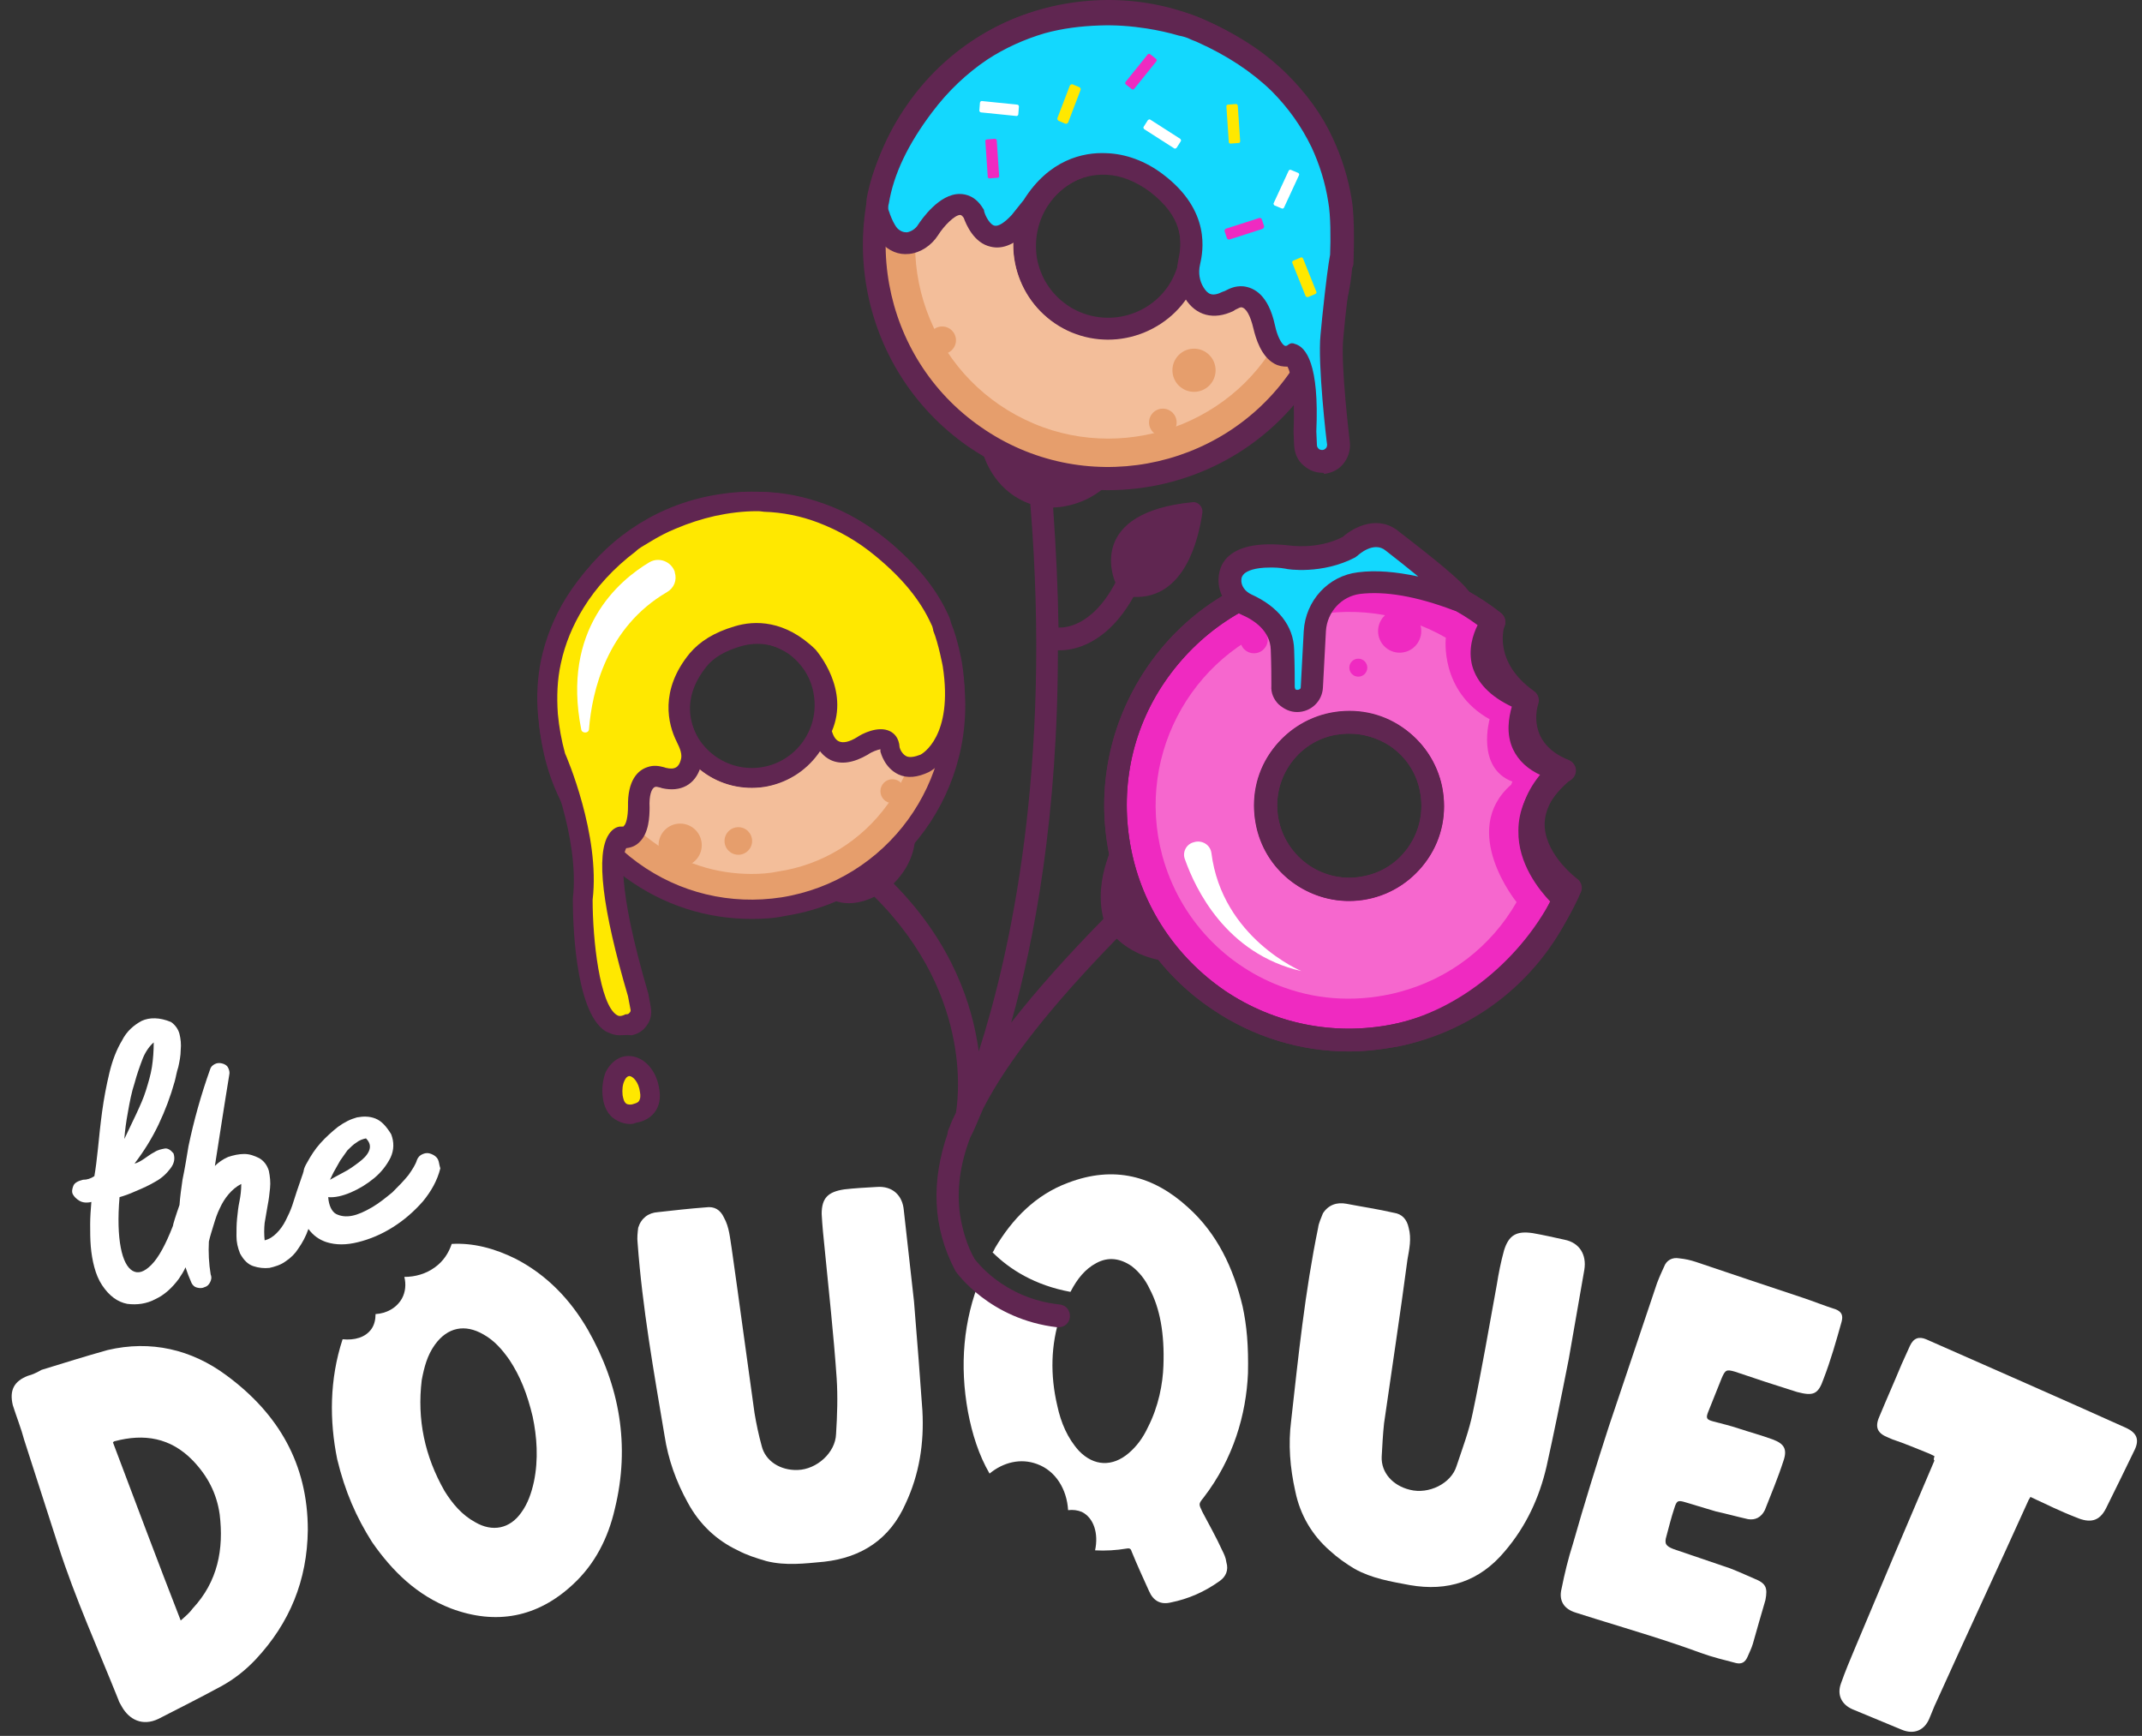 <svg xmlns="http://www.w3.org/2000/svg" fill="none" viewBox="0 0 174 141" height="141" width="174">
<rect x="0" y="0" width="174" height="141" fill="#333333" stroke="none"/>
<g id="Logo">
<path fill="white" d="M74.247 105.715C74.539 109.222 74.734 111.901 74.929 114.58C75.075 117.21 74.685 119.743 73.565 122.129C72.298 125.003 70.009 126.513 66.941 126.854C65.382 127 63.824 127.195 62.265 126.805C61.437 126.562 60.658 126.318 59.927 125.928C58.174 125.1 56.81 123.785 55.884 122.081C54.91 120.327 54.277 118.525 53.985 116.626C53.108 111.414 52.183 106.251 51.793 100.942C51.744 100.553 51.793 100.114 51.842 99.725C52.085 98.945 52.67 98.507 53.449 98.458C54.764 98.312 56.031 98.166 57.346 98.069C58.028 97.971 58.515 98.263 58.807 98.897C59.245 99.676 59.294 100.553 59.44 101.429C60.073 105.862 60.658 110.294 61.291 114.775C61.437 115.651 61.632 116.577 61.875 117.454C62.168 118.671 63.385 119.451 64.798 119.402C66.356 119.353 67.866 117.989 67.915 116.479C68.012 114.97 68.061 113.411 67.964 111.95C67.72 108.394 67.33 104.936 66.99 101.429C66.892 100.504 66.795 99.53 66.746 98.604C66.746 97.289 67.282 96.802 68.597 96.607C69.425 96.51 70.35 96.461 71.227 96.412C72.493 96.315 73.321 97.094 73.419 98.312L74.247 105.715Z" id="Vector"></path>
<path fill="white" d="M101.376 111.56C101.425 109.32 101.279 107.664 100.938 106.105C100.207 103.037 98.892 100.212 96.505 98.069C93.68 95.487 90.466 94.659 86.764 96.072C84.134 97.046 82.234 98.994 80.822 101.381C80.773 101.478 80.725 101.624 80.627 101.722C81.991 103.085 84.037 104.4 86.959 104.936C86.959 104.887 87.008 104.887 87.008 104.839C87.495 103.913 88.128 103.085 89.053 102.598C90.028 102.063 91.002 102.209 91.927 102.842C92.56 103.329 93.047 103.962 93.388 104.693C94.216 106.251 94.606 108.297 94.508 110.927C94.46 112.388 94.119 114.239 93.242 115.944C92.853 116.772 92.365 117.454 91.683 118.038C90.368 119.158 88.859 119.11 87.641 117.843C86.716 116.82 86.18 115.554 85.888 114.19C85.303 111.706 85.352 109.222 86.131 106.884L84.865 107.371L79.653 103.816C78.241 107.274 77.948 110.927 78.63 114.677C78.971 116.48 79.507 118.184 80.384 119.694C81.504 118.769 82.916 118.428 84.231 118.915C85.741 119.451 86.667 120.961 86.764 122.665C87.154 122.617 87.543 122.665 87.885 122.811C88.859 123.298 89.248 124.565 88.956 125.929C89.784 125.977 90.661 125.929 91.537 125.782C91.781 125.734 91.878 125.831 91.927 126.026C92.365 127.098 92.853 128.169 93.34 129.241C93.68 130.02 94.265 130.361 95.093 130.166C96.554 129.874 97.869 129.289 99.087 128.413C99.574 128.072 99.817 127.536 99.623 126.903C99.574 126.513 99.428 126.221 99.282 125.929C98.795 124.857 98.21 123.834 97.674 122.811C97.382 122.178 97.334 122.178 97.772 121.642C100.207 118.477 101.23 114.872 101.376 111.56Z" id="Vector_2"></path>
<path fill="white" d="M127.434 110.391C126.752 113.849 126.216 116.479 125.632 119.109C125.047 121.642 123.976 123.98 122.222 126.026C120.177 128.461 117.595 129.289 114.527 128.753C112.968 128.461 111.458 128.218 110.046 127.438C109.315 127 108.633 126.513 108.049 125.977C106.588 124.711 105.614 123.055 105.224 121.155C104.786 119.207 104.639 117.307 104.883 115.408C105.467 110.196 106.003 104.936 107.075 99.724C107.123 99.335 107.318 98.945 107.464 98.555C107.903 97.874 108.585 97.63 109.364 97.776C110.63 98.02 111.945 98.215 113.212 98.507C113.894 98.604 114.283 99.043 114.429 99.724C114.673 100.601 114.478 101.478 114.332 102.306C113.747 106.738 113.066 111.17 112.432 115.603C112.335 116.479 112.286 117.453 112.238 118.33C112.189 119.597 113.114 120.668 114.527 121.009C116.037 121.399 117.888 120.522 118.326 119.061C118.813 117.6 119.349 116.187 119.641 114.726C120.372 111.268 120.956 107.81 121.589 104.351C121.735 103.426 121.93 102.452 122.174 101.575C122.563 100.309 123.196 99.968 124.512 100.163C125.34 100.309 126.216 100.504 127.093 100.699C128.311 100.942 128.895 101.916 128.7 103.134L127.434 110.391Z" id="Vector_3"></path>
<path fill="white" d="M130.697 115.846L134.447 104.693C134.642 104.059 134.886 103.524 135.178 102.89C135.373 102.355 135.86 102.111 136.396 102.209C136.883 102.257 137.321 102.355 137.759 102.501C140.633 103.475 143.556 104.449 146.478 105.423C147.355 105.715 148.183 106.056 149.108 106.349C149.595 106.543 149.741 106.836 149.595 107.371C149.157 108.93 148.718 110.489 148.134 111.998C147.696 113.265 147.306 113.411 145.991 113.07C144.286 112.534 142.63 111.998 140.925 111.414C140.244 111.219 140.146 111.268 139.854 111.95L138.782 114.629C138.539 115.213 138.636 115.31 139.172 115.457C139.903 115.651 140.536 115.798 141.266 116.041C142.143 116.333 143.068 116.577 143.994 116.918C144.919 117.259 145.212 117.697 144.871 118.671C144.432 120.035 143.896 121.301 143.361 122.665C143.068 123.25 142.581 123.493 141.997 123.396C141.12 123.201 140.244 122.957 139.367 122.763L136.931 122.032C136.298 121.837 136.201 121.886 136.006 122.519C135.763 123.25 135.568 124.029 135.373 124.76C135.178 125.393 135.324 125.588 135.957 125.831L140.536 127.39C141.169 127.633 141.802 127.925 142.484 128.218C143.458 128.607 143.604 128.948 143.409 129.971C143.068 131.14 142.728 132.309 142.387 133.527C142.289 133.868 142.094 134.257 141.948 134.598C141.753 135.037 141.461 135.183 141.023 135.085C140.097 134.842 139.075 134.598 138.149 134.257C135.373 133.234 132.548 132.406 129.723 131.53L128.018 130.994C127.044 130.702 126.606 130.02 126.849 129.046C127.093 127.828 127.385 126.61 127.775 125.393C128.7 122.129 129.674 119.012 130.697 115.846Z" id="Vector_4"></path>
<path fill="white" d="M157.145 118.281L156.755 118.087C155.781 117.697 154.758 117.259 153.735 116.918L153.394 116.772C152.518 116.431 152.274 115.944 152.664 115.067C153.248 113.654 153.881 112.242 154.466 110.829L155.148 109.319C155.44 108.686 155.878 108.54 156.463 108.784C161.869 111.17 167.324 113.557 172.731 115.992C173.559 116.382 173.802 116.918 173.413 117.746C172.633 119.353 171.854 120.96 171.075 122.519C170.539 123.59 169.76 123.737 168.639 123.249C167.373 122.762 166.204 122.178 164.938 121.593L164.791 121.837C162.307 127.341 159.775 132.747 157.291 138.251C157.096 138.641 156.95 139.079 156.755 139.517C156.365 140.54 155.489 140.93 154.466 140.491L150.472 138.835C149.595 138.446 149.206 137.667 149.546 136.741C149.887 135.767 150.277 134.842 150.667 133.916C152.81 128.802 154.953 123.737 157.145 118.622C157.047 118.622 157.096 118.428 157.145 118.281Z" id="Vector_5"></path>
<path fill="white" d="M3.379 111.268C5.133 110.732 6.983 110.148 8.737 109.661C12.244 108.833 15.556 109.612 18.381 111.706C22.618 114.823 25.005 118.915 25.005 124.272C24.956 128.364 23.544 131.822 20.767 134.793C19.939 135.67 19.014 136.4 17.942 136.985C16.238 137.91 14.582 138.738 12.877 139.615C11.562 140.248 10.49 139.664 9.906 138.641C9.808 138.446 9.662 138.251 9.614 138.056C7.957 133.916 6.107 129.825 4.743 125.587C3.817 122.714 2.892 119.84 1.967 116.966C1.723 116.041 1.333 115.067 1.041 114.142C0.749 112.924 1.139 112.193 2.259 111.755C2.649 111.657 3.038 111.463 3.379 111.268ZM14.679 131.627C15.069 131.286 15.41 130.994 15.653 130.653C17.699 128.461 18.186 125.831 17.845 123.006C17.601 121.301 16.871 119.889 15.653 118.622C13.851 116.772 11.708 116.431 9.321 117.064C9.273 117.064 9.224 117.113 9.175 117.161C10.977 121.935 12.779 126.756 14.679 131.627Z" id="Vector_6"></path>
<path fill="white" d="M47.75 108.005C46.338 105.569 44.438 103.572 41.906 102.257C40.152 101.381 38.399 100.942 36.694 101.04C36.451 101.77 36.012 102.452 35.33 102.939C34.6 103.475 33.723 103.719 32.846 103.719C32.992 104.303 32.944 104.936 32.651 105.472C32.213 106.251 31.385 106.69 30.508 106.738C30.508 107.177 30.411 107.615 30.168 107.956C29.68 108.638 28.804 108.881 27.83 108.784C26.758 112.047 26.758 115.408 27.391 118.525C28.024 121.155 28.95 123.25 30.216 125.247C31.872 127.633 33.869 129.582 36.645 130.653C40.298 132.017 43.659 131.384 46.533 128.705C48.335 127.049 49.407 124.906 49.942 122.568C51.209 117.405 50.332 112.534 47.75 108.005ZM43.367 120.376C43.172 121.253 42.88 122.13 42.344 122.86C41.419 124.175 40.006 124.467 38.594 123.639C37.522 123.055 36.743 122.13 36.11 121.107C34.502 118.282 33.869 115.311 34.259 112.096C34.454 111.073 34.697 110.099 35.33 109.222C36.353 107.81 37.766 107.518 39.276 108.394C40.152 108.881 40.785 109.612 41.37 110.44C42.247 111.755 42.831 113.216 43.27 115.067C43.61 116.674 43.757 118.525 43.367 120.376Z" id="Vector_7"></path>
<g id="Group">
<path fill="white" d="M35.574 94.172C35.476 93.977 35.282 93.831 35.038 93.734C34.794 93.636 34.6 93.636 34.356 93.734C34.113 93.831 33.967 93.977 33.869 94.221C33.772 94.561 33.528 94.951 33.187 95.438C32.798 95.925 32.359 96.364 31.872 96.851C31.336 97.289 30.801 97.727 30.216 98.068C29.632 98.409 29.096 98.653 28.609 98.75C28.122 98.848 27.683 98.799 27.294 98.604C26.953 98.409 26.709 97.922 26.661 97.24C27.196 97.289 27.83 97.143 28.511 96.851C29.193 96.558 29.826 96.169 30.411 95.682C30.995 95.195 31.434 94.61 31.726 94.026C32.018 93.392 32.018 92.759 31.775 92.126C31.385 91.493 30.995 91.055 30.508 90.86C30.021 90.665 29.534 90.665 28.998 90.762C28.463 90.909 27.976 91.152 27.44 91.542C26.953 91.931 26.466 92.37 26.027 92.857C25.589 93.344 25.248 93.88 24.956 94.415C24.81 94.659 24.712 94.854 24.664 95.097V95.146C24.615 95.243 24.615 95.341 24.566 95.438C24.323 96.12 23.836 97.581 23.738 97.922C23.592 98.361 23.397 98.75 23.203 99.14C23.008 99.529 22.764 99.871 22.472 100.163C22.18 100.455 21.887 100.65 21.498 100.747C21.449 100.26 21.449 99.822 21.498 99.335C21.595 98.848 21.644 98.409 21.741 97.922C21.839 97.435 21.887 96.997 21.936 96.51C21.985 96.023 21.936 95.584 21.839 95.097C21.693 94.61 21.4 94.269 21.059 94.074C20.67 93.88 20.28 93.734 19.842 93.734C19.403 93.734 18.965 93.831 18.527 93.977C18.088 94.172 17.747 94.415 17.455 94.708C17.65 93.441 17.845 92.175 18.04 90.957C18.234 89.691 18.429 88.522 18.624 87.304C18.673 87.109 18.624 86.915 18.527 86.72C18.429 86.525 18.234 86.428 18.04 86.379C17.845 86.33 17.65 86.33 17.455 86.428C17.26 86.525 17.114 86.671 17.066 86.866C16.335 88.912 15.75 91.006 15.312 93.1C15.166 93.977 15.02 94.902 14.825 95.828C14.728 96.51 14.63 97.192 14.582 97.874C14.289 98.701 14.046 99.481 14.046 99.578C13.461 101.088 12.877 102.16 12.292 102.744C11.708 103.329 11.221 103.475 10.782 103.231C10.344 102.988 10.003 102.354 9.808 101.332C9.613 100.309 9.565 98.945 9.711 97.24C10.052 97.143 10.49 96.997 11.026 96.753C11.61 96.51 12.146 96.266 12.633 95.974C13.169 95.682 13.559 95.292 13.851 94.902C14.143 94.513 14.241 94.123 14.094 93.685C13.851 93.392 13.607 93.246 13.364 93.295C13.12 93.344 12.828 93.393 12.536 93.587C12.244 93.734 12 93.928 11.708 94.123C11.416 94.318 11.172 94.464 10.928 94.513C11.708 93.49 12.341 92.467 12.877 91.347C13.412 90.227 13.851 89.058 14.192 87.84C14.289 87.499 14.338 87.109 14.484 86.671C14.582 86.233 14.679 85.746 14.679 85.307C14.728 84.82 14.679 84.382 14.582 83.992C14.484 83.603 14.241 83.262 13.9 83.018C12.974 82.629 12.146 82.629 11.513 82.921C10.88 83.262 10.295 83.749 9.906 84.528C9.467 85.259 9.126 86.135 8.883 87.158C8.639 88.181 8.444 89.204 8.298 90.275C8.152 91.347 8.055 92.321 7.957 93.295C7.86 94.221 7.763 95 7.665 95.536C7.373 95.731 7.081 95.828 6.74 95.828C6.35 95.925 6.058 96.071 5.96 96.315C5.863 96.558 5.814 96.802 5.912 96.997C6.009 97.192 6.204 97.386 6.448 97.533C6.691 97.679 7.032 97.727 7.422 97.63C7.373 98.215 7.324 98.848 7.324 99.432C7.324 100.017 7.324 100.65 7.373 101.234C7.422 101.819 7.519 102.403 7.665 102.939C7.811 103.475 8.006 103.962 8.298 104.4C8.883 105.277 9.565 105.764 10.344 105.91C11.123 106.007 11.903 105.91 12.633 105.52C13.364 105.179 13.997 104.595 14.533 103.864C14.728 103.572 14.922 103.28 15.069 102.939C15.215 103.377 15.361 103.767 15.556 104.205C15.653 104.4 15.799 104.546 16.043 104.595C16.238 104.644 16.432 104.644 16.627 104.546C16.822 104.498 16.968 104.351 17.066 104.157C17.163 103.962 17.212 103.767 17.114 103.523C16.968 102.647 16.919 101.721 16.968 100.845C17.066 100.406 17.212 99.968 17.358 99.481C17.504 98.994 17.65 98.555 17.845 98.166C18.04 97.727 18.283 97.338 18.575 96.997C18.868 96.656 19.209 96.364 19.598 96.169C19.598 96.656 19.549 97.094 19.452 97.581C19.355 98.02 19.306 98.507 19.257 98.994C19.209 99.481 19.209 99.919 19.209 100.406C19.209 100.893 19.306 101.332 19.501 101.819C19.793 102.354 20.134 102.695 20.572 102.842C21.011 102.988 21.449 103.036 21.887 102.988C22.326 102.89 22.813 102.744 23.203 102.452C23.641 102.16 23.982 101.819 24.225 101.429C24.566 100.942 24.858 100.406 25.053 99.822C25.443 100.358 25.93 100.698 26.515 100.893C27.294 101.137 28.122 101.137 29.096 100.893C30.07 100.65 30.995 100.26 31.921 99.676C32.846 99.091 33.626 98.409 34.356 97.581C35.038 96.753 35.525 95.877 35.769 94.902C35.671 94.61 35.671 94.367 35.574 94.172ZM27.196 95.049C27.343 94.805 27.489 94.513 27.635 94.269C27.829 93.977 28.024 93.734 28.219 93.441C28.463 93.198 28.706 92.954 28.95 92.808C29.193 92.613 29.486 92.516 29.729 92.467C30.07 92.808 30.119 93.149 29.973 93.49C29.826 93.831 29.534 94.123 29.145 94.415C28.755 94.708 28.365 95 27.878 95.243C27.44 95.487 27.05 95.682 26.807 95.828C26.953 95.536 27.05 95.292 27.196 95.049ZM10.393 90.324C10.539 89.496 10.685 88.717 10.928 87.986C11.123 87.256 11.367 86.574 11.61 85.941C11.854 85.356 12.195 84.918 12.487 84.674C12.487 85.356 12.438 86.038 12.341 86.671C12.244 87.304 12.049 87.937 11.854 88.571C11.659 89.204 11.367 89.837 11.075 90.47C10.782 91.103 10.441 91.785 10.101 92.516C10.149 91.834 10.247 91.103 10.393 90.324Z" id="Vector_8"></path>
</g>
<path fill="#FFE800" d="M52.475 88.668C52.621 89.594 52.134 90.032 51.501 90.129C50.868 90.227 50.283 89.983 50.137 89.058C49.991 88.133 50.381 87.305 51.014 87.207C51.647 87.11 52.329 87.743 52.475 88.668Z" id="Vector_9"></path>
<g id="Group_2">
<g id="Group_3">
<path fill="#E69E6C" d="M93.875 14.343C96.944 16.486 97.723 20.723 95.58 23.792C93.437 26.86 89.199 27.64 86.131 25.496C83.062 23.353 82.283 19.116 84.426 16.047C86.569 12.93 90.806 12.2 93.875 14.343ZM74.441 9.082C68.45 17.703 70.594 29.539 79.215 35.53C87.835 41.521 99.671 39.378 105.662 30.757C111.653 22.136 109.51 10.3 100.889 4.309C92.268 -1.682 80.383 0.461 74.441 9.082Z" id="Vector_10"></path>
<path fill="#602651" d="M89.979 39.816C86.082 39.816 82.088 38.647 78.63 36.26C69.62 29.977 67.379 17.557 73.662 8.546C76.682 4.163 81.26 1.241 86.472 0.315C91.732 -0.61 96.992 0.51 101.376 3.578C105.759 6.598 108.682 11.177 109.607 16.388C110.533 21.648 109.412 26.909 106.344 31.292C102.496 36.845 96.311 39.816 89.979 39.816ZM75.172 9.569C69.473 17.752 71.519 29.052 79.702 34.702C87.884 40.4 99.184 38.355 104.834 30.172C110.533 21.989 108.487 10.69 100.304 5.04C92.122 -0.61 80.871 1.387 75.172 9.569ZM90.027 27.639C88.517 27.639 86.959 27.201 85.644 26.276C83.939 25.107 82.819 23.353 82.429 21.308C82.04 19.262 82.527 17.216 83.696 15.511C86.131 12.005 90.953 11.128 94.46 13.563C96.164 14.732 97.285 16.486 97.674 18.531C98.064 20.577 97.577 22.623 96.408 24.327C94.849 26.47 92.463 27.639 90.027 27.639ZM90.027 14.05C88.177 14.05 86.326 14.927 85.206 16.583C84.329 17.849 83.988 19.408 84.231 20.967C84.524 22.525 85.352 23.84 86.667 24.766C89.346 26.616 92.998 25.935 94.849 23.305C95.726 22.038 96.067 20.48 95.823 18.921C95.531 17.362 94.703 16.047 93.388 15.122C92.365 14.391 91.196 14.05 90.027 14.05Z" id="Vector_11"></path>
</g>
<path fill="#F3BE9A" d="M90.027 35.627C87.982 35.627 85.936 35.237 83.988 34.41C76 31.049 72.201 21.843 75.561 13.855C77.169 9.959 80.189 6.988 84.085 5.381C87.982 3.773 92.219 3.822 96.116 5.429C100.012 7.037 102.983 10.056 104.59 13.953C106.198 17.849 106.149 22.087 104.542 25.983C102.934 29.88 99.915 32.851 96.018 34.458C94.07 35.237 92.024 35.627 90.027 35.627ZM90.027 12.2C89.053 12.2 88.03 12.394 87.105 12.784C85.205 13.563 83.695 15.024 82.916 16.924C81.26 20.82 83.111 25.35 87.056 27.006C88.956 27.785 91.05 27.785 92.95 27.006C94.849 26.227 96.359 24.766 97.138 22.866C98.794 18.97 96.944 14.44 92.998 12.784C92.024 12.394 91.05 12.2 90.027 12.2Z" id="Vector_12"></path>
<path fill="#E69E6C" d="M96.992 31.828C97.961 31.828 98.746 31.043 98.746 30.075C98.746 29.106 97.961 28.321 96.992 28.321C96.024 28.321 95.239 29.106 95.239 30.075C95.239 31.043 96.024 31.828 96.992 31.828Z" id="Vector_13"></path>
<path fill="#E69E6C" d="M94.46 35.432C95.078 35.432 95.58 34.931 95.58 34.312C95.58 33.693 95.078 33.192 94.46 33.192C93.841 33.192 93.339 33.693 93.339 34.312C93.339 34.931 93.841 35.432 94.46 35.432Z" id="Vector_14"></path>
<path fill="#E69E6C" d="M76.536 28.759C77.154 28.759 77.656 28.258 77.656 27.639C77.656 27.021 77.154 26.519 76.536 26.519C75.917 26.519 75.415 27.021 75.415 27.639C75.415 28.258 75.917 28.759 76.536 28.759Z" id="Vector_15"></path>
<g id="Group_4">
<path fill="#13D8FE" d="M109.023 21.21C109.072 19.895 109.12 17.508 108.877 16.242C108.633 14.586 108.146 12.978 107.416 11.468C106.539 9.666 105.37 8.01 103.957 6.647C102.155 4.893 100.012 3.529 97.723 2.506C97.528 2.409 97.333 2.312 97.138 2.263C96.798 2.117 96.457 2.019 96.116 1.922C95.239 1.63 94.314 1.435 93.388 1.289C92.073 1.094 90.758 0.997 89.394 0.997C87.787 1.045 86.228 1.24 84.67 1.678C82.916 2.166 81.26 2.945 79.75 3.968C77.948 5.185 76.39 6.744 75.075 8.449C73.321 10.738 71.909 13.368 71.373 16.242C71.324 16.436 71.324 16.631 71.324 16.826C71.324 17.07 71.422 17.362 71.519 17.605C71.714 18.093 71.909 18.628 72.298 19.018C73.321 20.089 74.782 19.651 75.464 18.579C75.464 18.579 77.753 15.024 79.215 17.265C79.215 17.265 80.335 20.966 83.014 17.946L84.037 16.68C85.887 13.758 88.225 13.124 90.027 13.222C91.489 13.271 92.901 13.855 94.07 14.78C97.285 17.167 97.09 19.7 96.749 21.21C96.554 22.086 96.7 22.963 97.138 23.694C97.626 24.473 98.454 25.106 99.866 24.376C100.256 24.181 100.548 23.986 100.986 24.035C102.107 24.132 102.545 25.544 102.74 26.47C102.935 27.395 103.568 29.295 104.932 28.808C104.932 28.808 106.247 29.149 106.003 34.993L106.052 36.163C106.1 36.942 106.734 37.526 107.513 37.429C108.244 37.38 108.828 36.698 108.731 35.968C108.731 35.968 107.951 29.538 108.195 27.201C108.536 24.473 109.072 19.164 109.023 21.21Z" id="Vector_16"></path>
<path fill="#602651" d="M107.416 38.403C106.88 38.403 106.344 38.208 105.906 37.819C105.419 37.429 105.175 36.845 105.126 36.211L105.078 35.042C105.224 31.584 104.834 30.269 104.591 29.782C104.201 29.782 103.86 29.733 103.519 29.539C102.448 28.954 102.009 27.493 101.814 26.665C101.571 25.642 101.23 25.009 100.84 24.96C100.743 24.96 100.645 25.009 100.353 25.155L100.207 25.253C98.6 26.032 97.138 25.642 96.262 24.23C95.677 23.304 95.483 22.184 95.726 21.064C96.067 19.554 96.067 17.606 93.388 15.56C92.268 14.732 91.05 14.245 89.881 14.196C87.787 14.099 86.034 15.122 84.718 17.216L83.647 18.58C82.575 19.797 81.504 20.285 80.481 20.041C79.117 19.749 78.484 18.239 78.289 17.703C78.192 17.557 78.094 17.459 77.997 17.459C77.559 17.459 76.682 18.336 76.195 19.116C75.659 19.944 74.782 20.528 73.857 20.625C72.98 20.723 72.201 20.382 71.568 19.7C71.081 19.164 70.837 18.531 70.594 17.995C70.496 17.703 70.35 17.362 70.35 16.972C70.35 16.631 70.399 16.388 70.399 16.144C70.886 13.466 72.152 10.787 74.247 7.962C75.659 6.062 77.315 4.455 79.166 3.237C80.773 2.166 82.527 1.338 84.377 0.851C85.936 0.412 87.592 0.169 89.297 0.12C90.661 0.071 92.073 0.169 93.437 0.412C94.411 0.558 95.385 0.802 96.311 1.046C96.7 1.143 97.041 1.289 97.431 1.435C97.626 1.533 97.869 1.63 98.064 1.727C100.645 2.848 102.837 4.309 104.591 6.062C106.1 7.572 107.367 9.277 108.244 11.176C108.974 12.735 109.51 14.391 109.802 16.193C110.094 17.898 109.948 21.015 109.948 21.356C109.948 21.551 109.9 21.697 109.753 21.843C109.607 22.866 109.412 24.619 109.266 25.934L109.12 27.444C108.877 29.587 109.656 35.919 109.656 35.968C109.705 36.601 109.51 37.185 109.12 37.673C108.731 38.16 108.195 38.403 107.562 38.501C107.562 38.403 107.464 38.403 107.416 38.403ZM104.932 27.883C105.029 27.883 105.078 27.883 105.175 27.931C106.1 28.175 107.172 29.587 106.928 35.042L106.977 36.163C106.977 36.309 107.075 36.406 107.123 36.455C107.172 36.504 107.269 36.552 107.416 36.552C107.562 36.552 107.659 36.455 107.708 36.406C107.756 36.358 107.805 36.26 107.805 36.114C107.756 35.87 107.026 29.539 107.269 27.201L107.416 25.691C107.708 22.915 107.903 21.453 108.049 20.674C108.097 19.408 108.097 17.508 107.903 16.437C107.659 14.829 107.172 13.319 106.539 11.956C105.711 10.251 104.639 8.741 103.276 7.377C101.668 5.819 99.671 4.504 97.285 3.432C97.09 3.335 96.895 3.286 96.7 3.189C96.408 3.042 96.067 2.945 95.775 2.896C94.947 2.653 94.07 2.458 93.145 2.312C91.878 2.117 90.612 2.02 89.346 2.068C87.787 2.117 86.277 2.312 84.865 2.702C83.209 3.189 81.601 3.919 80.189 4.845C78.533 5.965 77.023 7.377 75.708 9.131C73.76 11.712 72.591 14.148 72.201 16.534C72.152 16.68 72.152 16.826 72.152 16.924C72.152 17.07 72.25 17.216 72.298 17.411C72.445 17.8 72.639 18.239 72.883 18.531C73.126 18.775 73.37 18.872 73.662 18.872C74.003 18.823 74.393 18.58 74.588 18.239C74.88 17.8 76.292 15.755 77.948 15.755C78.484 15.755 79.263 15.95 79.848 16.924C79.897 16.972 79.945 17.07 79.945 17.167C80.043 17.557 80.432 18.288 80.822 18.336C81.114 18.385 81.601 18.093 82.186 17.459L83.16 16.242C85.206 12.979 87.982 12.345 89.881 12.443C91.44 12.492 93.047 13.076 94.46 14.148C98.405 17.119 97.723 20.431 97.48 21.502C97.333 22.135 97.431 22.817 97.772 23.353C98.113 23.889 98.454 24.132 99.33 23.694L99.476 23.645C99.866 23.45 100.304 23.207 100.986 23.256C101.863 23.353 103.032 23.937 103.568 26.422C103.763 27.347 104.104 27.931 104.347 28.078C104.396 28.078 104.396 28.126 104.542 28.078C104.737 27.931 104.834 27.883 104.932 27.883Z" id="Vector_17"></path>
</g>
<path fill="#FFE800" d="M87.787 7.28L86.764 9.959C86.715 10.008 86.666 10.056 86.569 10.056L85.985 9.813C85.936 9.764 85.887 9.715 85.887 9.618L86.91 6.939C86.959 6.891 87.007 6.842 87.105 6.842L87.689 7.085C87.787 7.134 87.787 7.231 87.787 7.28Z" id="Vector_18"></path>
<path fill="#EF2AC1" d="M102.594 18.58L99.866 19.456C99.817 19.456 99.72 19.456 99.671 19.359L99.476 18.775C99.476 18.726 99.476 18.628 99.574 18.58L102.301 17.703C102.35 17.703 102.447 17.703 102.496 17.8L102.691 18.385C102.691 18.434 102.642 18.531 102.594 18.58Z" id="Vector_19"></path>
<path fill="#FFE800" d="M106.052 24.035L104.98 21.356C104.932 21.308 104.98 21.21 105.078 21.162L105.662 20.918C105.711 20.869 105.808 20.918 105.857 21.015L106.929 23.694C106.977 23.743 106.929 23.84 106.831 23.889L106.247 24.133C106.149 24.133 106.052 24.084 106.052 24.035Z" id="Vector_20"></path>
<path fill="white" d="M95.385 12.053L92.95 10.495C92.901 10.446 92.852 10.349 92.901 10.3L93.242 9.764C93.291 9.715 93.388 9.667 93.437 9.715L95.872 11.274C95.921 11.323 95.969 11.42 95.921 11.469L95.58 12.005C95.531 12.053 95.434 12.102 95.385 12.053Z" id="Vector_21"></path>
<path fill="white" d="M103.47 16.486L104.688 13.855C104.736 13.807 104.785 13.758 104.883 13.807L105.467 14.05C105.516 14.099 105.564 14.148 105.516 14.245L104.298 16.875C104.249 16.924 104.201 16.973 104.103 16.924L103.519 16.68C103.47 16.632 103.421 16.534 103.47 16.486Z" id="Vector_22"></path>
<path fill="white" d="M79.75 8.206L82.624 8.498C82.721 8.498 82.77 8.595 82.77 8.644L82.721 9.277C82.721 9.375 82.624 9.423 82.575 9.423L79.701 9.131C79.604 9.131 79.555 9.034 79.555 8.985L79.604 8.352C79.604 8.254 79.701 8.206 79.75 8.206Z" id="Vector_23"></path>
<path fill="#EF2AC1" d="M80.968 11.42L81.163 14.294C81.163 14.391 81.114 14.44 81.017 14.44L80.383 14.489C80.286 14.489 80.237 14.44 80.237 14.342L80.043 11.469C80.043 11.371 80.091 11.323 80.189 11.323L80.822 11.274C80.919 11.274 80.968 11.371 80.968 11.42Z" id="Vector_24"></path>
<path fill="#EF2AC1" d="M93.924 4.991L92.122 7.232C92.073 7.28 91.976 7.28 91.927 7.232L91.44 6.842C91.391 6.793 91.391 6.696 91.44 6.647L93.242 4.407C93.291 4.358 93.388 4.358 93.437 4.407L93.924 4.796C93.973 4.845 93.973 4.942 93.924 4.991Z" id="Vector_25"></path>
<path fill="#FFE800" d="M100.548 8.595L100.743 11.469C100.743 11.566 100.694 11.615 100.597 11.615L99.963 11.664C99.866 11.664 99.817 11.615 99.817 11.518L99.623 8.644C99.623 8.547 99.671 8.498 99.769 8.498L100.402 8.449C100.451 8.449 100.548 8.498 100.548 8.595Z" id="Vector_26"></path>
</g>
<g id="Group_5">
<path fill="#E69E6C" d="M66.941 56.376C67.428 59.59 65.236 62.659 62.021 63.146C58.807 63.633 55.738 61.441 55.251 58.227C54.764 55.012 56.956 51.944 60.171 51.457C63.385 50.921 66.405 53.161 66.941 56.376ZM58.515 40.936C49.504 42.349 43.318 50.823 44.731 59.883C46.143 68.942 54.618 75.079 63.677 73.667C72.688 72.254 78.874 63.779 77.461 54.72C76.049 45.661 67.525 39.524 58.515 40.936Z" id="Vector_27"></path>
<path fill="#602651" d="M61.047 74.641C57.394 74.641 53.888 73.521 50.868 71.329C47.117 68.601 44.633 64.559 43.951 59.98C42.441 50.531 48.919 41.618 58.368 40.157C67.817 38.647 76.731 45.125 78.192 54.574C79.702 64.023 73.224 72.936 63.775 74.397C62.898 74.592 61.973 74.641 61.047 74.641ZM58.612 41.764C50.04 43.128 44.146 51.213 45.51 59.786C46.143 63.926 48.384 67.579 51.793 70.063C55.203 72.547 59.343 73.521 63.483 72.888C72.055 71.524 77.948 63.439 76.585 54.866C75.269 46.294 67.184 40.401 58.612 41.764ZM61.096 64.023C57.833 64.023 54.959 61.636 54.472 58.324C53.888 54.671 56.42 51.213 60.073 50.629C61.827 50.337 63.629 50.775 65.09 51.846C66.551 52.918 67.477 54.477 67.769 56.23C68.353 59.883 65.82 63.341 62.167 63.926C61.778 63.974 61.437 64.023 61.096 64.023ZM61.096 52.187C60.804 52.187 60.56 52.187 60.268 52.236C57.492 52.675 55.592 55.305 56.031 58.081C56.469 60.857 59.099 62.757 61.875 62.318C64.652 61.88 66.551 59.25 66.113 56.474C65.918 55.11 65.187 53.941 64.067 53.113C63.19 52.528 62.167 52.187 61.096 52.187Z" id="Vector_28"></path>
</g>
<path fill="#F3BE9A" d="M61.047 70.988C58.174 70.988 55.397 70.111 53.011 68.358C50.04 66.215 48.091 63.049 47.556 59.444C46.971 55.84 47.848 52.236 49.991 49.265C52.134 46.294 55.3 44.346 58.904 43.81C62.508 43.225 66.113 44.102 69.084 46.245C72.055 48.388 74.003 51.554 74.539 55.158C75.123 58.763 74.247 62.367 72.103 65.338C69.96 68.309 66.795 70.257 63.19 70.793C62.508 70.939 61.778 70.988 61.047 70.988ZM61.096 50.58C60.755 50.58 60.365 50.629 60.024 50.677C58.271 50.97 56.712 51.895 55.641 53.356C54.569 54.817 54.18 56.571 54.423 58.324C54.715 60.078 55.641 61.636 57.102 62.708C58.563 63.779 60.317 64.169 62.07 63.925C63.824 63.633 65.382 62.708 66.454 61.247C67.525 59.785 67.915 58.032 67.671 56.279C67.379 54.525 66.454 52.967 64.992 51.895C63.872 51.018 62.508 50.58 61.096 50.58Z" id="Vector_29"></path>
<path fill="#E69E6C" d="M55.251 70.403C56.22 70.403 57.005 69.618 57.005 68.65C57.005 67.681 56.22 66.897 55.251 66.897C54.283 66.897 53.498 67.681 53.498 68.65C53.498 69.618 54.283 70.403 55.251 70.403Z" id="Vector_30"></path>
<path fill="#E69E6C" d="M59.976 69.43C60.594 69.43 61.096 68.928 61.096 68.309C61.096 67.691 60.594 67.189 59.976 67.189C59.357 67.189 58.855 67.691 58.855 68.309C58.855 68.928 59.357 69.43 59.976 69.43Z" id="Vector_31"></path>
<path fill="#E69E6C" d="M72.493 65.241C73.031 65.241 73.467 64.805 73.467 64.267C73.467 63.729 73.031 63.292 72.493 63.292C71.955 63.292 71.519 63.729 71.519 64.267C71.519 64.805 71.955 65.241 72.493 65.241Z" id="Vector_32"></path>
<g id="Group_6">
<path fill="#FFE800" d="M76.438 50.823C76.39 50.629 76.341 50.482 76.243 50.336C75.221 47.998 73.467 46.099 71.519 44.492C70.058 43.274 68.402 42.3 66.648 41.667C65.138 41.131 63.58 40.839 61.973 40.741C60.609 40.693 59.196 40.839 57.833 41.131C56.712 41.374 55.592 41.764 54.52 42.202C53.79 42.543 53.011 42.884 52.329 43.323C52.036 43.469 51.793 43.663 51.55 43.81C51.403 43.907 51.257 44.053 51.111 44.151C49.406 45.514 47.848 47.073 46.679 48.924C45.753 50.385 45.072 52.041 44.731 53.746C44.438 55.158 44.341 56.619 44.487 58.081C44.584 59.201 44.779 60.321 45.12 61.441C45.12 61.441 47.945 67.919 47.312 72.985C47.312 72.985 47.312 84.723 50.965 83.164C51.598 83.067 52.036 82.434 51.939 81.8L51.744 80.778C48.043 68.163 50.429 67.919 50.429 67.919C51.696 68.065 51.842 66.312 51.793 65.484C51.793 64.656 51.842 63.39 52.767 63.049C53.157 62.903 53.449 63.049 53.79 63.097C55.154 63.39 55.738 62.708 55.982 61.928C56.225 61.198 55.933 60.516 55.641 59.834C55.056 58.616 54.423 56.23 56.615 53.551C57.443 52.577 58.612 51.992 59.878 51.651C61.388 51.213 63.483 51.262 65.674 53.356C65.674 53.356 68.207 56.23 66.697 59.298C66.697 59.298 67.135 62.269 70.009 60.565C70.009 60.565 72.201 59.152 72.25 60.808C72.25 60.808 72.834 63.097 75.075 61.977C75.075 61.977 78.338 60.419 77.315 53.989C77.315 53.941 76.974 51.992 76.438 50.823Z" id="Vector_33"></path>
<path fill="#602651" d="M50.332 84.09C49.845 84.09 49.455 83.895 49.163 83.749C46.63 82.093 46.533 74.495 46.533 72.985C47.117 68.065 44.438 61.831 44.39 61.734C44 60.467 43.805 59.298 43.708 58.129C43.562 56.571 43.659 55.061 43.951 53.6C44.341 51.798 45.023 50.093 45.997 48.534C47.117 46.732 48.676 45.027 50.624 43.517C50.77 43.371 50.916 43.274 51.111 43.177C51.403 42.982 51.696 42.787 51.988 42.641C52.718 42.202 53.449 41.813 54.277 41.472C55.397 40.985 56.566 40.644 57.735 40.352C59.196 40.011 60.657 39.913 62.07 39.962C63.775 40.011 65.382 40.352 66.989 40.936C68.791 41.569 70.496 42.592 72.103 43.907C74.49 45.855 76.097 47.852 77.072 50.044C77.169 50.239 77.218 50.434 77.266 50.629C77.802 51.895 78.143 53.794 78.143 53.843C79.263 60.808 75.61 62.61 75.464 62.708C74.539 63.146 73.711 63.243 72.98 62.903C71.86 62.367 71.568 61.198 71.519 61.052C71.519 61.003 71.519 60.954 71.519 60.906V60.857C71.275 60.906 70.837 61.052 70.496 61.295C69.327 61.977 68.304 62.123 67.476 61.734C66.259 61.149 65.966 59.639 65.966 59.493C65.966 59.347 65.966 59.152 66.064 59.006C67.33 56.473 65.285 54.038 65.187 53.941C63.677 52.48 62.021 51.992 60.219 52.48C58.904 52.869 57.979 53.405 57.394 54.136C55.592 56.376 55.933 58.324 56.517 59.591C56.907 60.37 57.248 61.295 56.907 62.318C56.469 63.731 55.3 64.364 53.79 64.023L53.644 63.974C53.4 63.925 53.303 63.877 53.206 63.925C52.913 64.023 52.718 64.656 52.767 65.581C52.767 66.312 52.718 67.676 51.939 68.406C51.647 68.699 51.306 68.845 50.868 68.894C50.624 69.332 49.991 71.621 52.67 80.729L52.864 81.801C52.962 82.336 52.864 82.872 52.524 83.311C52.231 83.749 51.793 83.992 51.306 84.09C50.916 84.041 50.624 84.09 50.332 84.09ZM61.486 41.521C60.365 41.521 59.196 41.667 58.076 41.91C57.005 42.154 55.933 42.495 54.91 42.933C54.18 43.225 53.449 43.615 52.816 44.005C52.572 44.151 52.329 44.297 52.085 44.443C51.939 44.54 51.793 44.638 51.647 44.784C49.845 46.148 48.432 47.706 47.409 49.362C46.533 50.775 45.9 52.285 45.559 53.892C45.266 55.207 45.218 56.571 45.315 57.983C45.413 59.055 45.607 60.126 45.9 61.198C45.997 61.393 48.773 67.822 48.14 73.082C48.14 76.394 48.724 81.557 50.088 82.434C50.234 82.531 50.38 82.58 50.721 82.434C50.77 82.385 50.868 82.385 50.916 82.385C51.062 82.385 51.111 82.288 51.16 82.239C51.209 82.19 51.257 82.093 51.209 81.947L51.014 80.924C48.919 73.813 48.384 69.38 49.455 67.773C49.796 67.237 50.234 67.14 50.38 67.14C50.429 67.14 50.478 67.14 50.527 67.14C50.624 67.14 50.673 67.14 50.673 67.091C50.868 66.945 51.014 66.312 51.014 65.533C50.965 63.341 51.842 62.562 52.572 62.318C53.108 62.123 53.546 62.221 53.936 62.318L54.082 62.367C54.861 62.562 55.154 62.269 55.3 61.734C55.446 61.295 55.251 60.808 54.959 60.224C54.277 58.86 53.546 56.084 56.03 53.064C56.858 52.09 58.027 51.359 59.683 50.872C61.291 50.385 63.775 50.336 66.259 52.772C66.405 52.967 69.035 55.986 67.574 59.396C67.671 59.688 67.817 60.078 68.158 60.224C68.499 60.37 68.986 60.272 69.62 59.883C69.96 59.639 71.324 58.909 72.298 59.396C72.591 59.542 73.029 59.883 73.078 60.711C73.126 60.906 73.321 61.295 73.662 61.441C73.906 61.539 74.295 61.49 74.782 61.295C74.88 61.247 77.461 59.834 76.585 54.136C76.585 54.136 76.243 52.285 75.805 51.213V51.164C75.805 51.116 75.757 51.018 75.757 50.97C75.757 50.921 75.708 50.823 75.659 50.726C74.782 48.778 73.321 46.976 71.129 45.173C69.668 43.956 68.11 43.079 66.454 42.446C65.041 41.91 63.58 41.618 62.07 41.569C61.778 41.521 61.632 41.521 61.486 41.521Z" id="Vector_34"></path>
</g>
<path fill="#602651" d="M51.209 91.298C50.722 91.298 50.332 91.152 49.942 90.909C49.407 90.568 49.066 89.935 48.968 89.155C48.871 88.425 48.968 87.645 49.212 87.061C49.553 86.379 50.137 85.892 50.77 85.795C52.085 85.6 53.303 86.769 53.547 88.425C53.693 89.204 53.547 89.886 53.157 90.373C52.816 90.811 52.28 91.104 51.647 91.201C51.55 91.25 51.404 91.298 51.209 91.298ZM51.111 87.402C50.868 87.451 50.77 87.694 50.722 87.792C50.575 88.084 50.527 88.522 50.575 88.96C50.624 89.204 50.673 89.496 50.868 89.642C51.014 89.74 51.257 89.74 51.404 89.691C51.55 89.642 51.793 89.594 51.891 89.448C52.037 89.253 52.037 88.96 51.988 88.717C51.891 87.889 51.404 87.402 51.111 87.402Z" id="Vector_35"></path>
<g id="Group_7">
<path fill="white" d="M52.767 45.661C50.234 47.17 45.607 51.116 47.215 59.25C47.263 59.591 47.848 59.591 47.848 59.201C48.091 56.181 49.26 50.969 54.18 48.096C54.764 47.755 55.008 47.122 54.813 46.489V46.44C54.521 45.612 53.547 45.222 52.767 45.661Z" id="Vector_36"></path>
</g>
<g id="Group_8">
<g id="Group_9">
<g id="Group_10">
<path fill="#EF2AC1" d="M116.232 64.169C116.962 67.871 114.527 71.426 110.874 72.157C107.172 72.887 103.617 70.452 102.886 66.799C102.155 63.146 104.591 59.542 108.244 58.811C111.945 58.081 115.55 60.467 116.232 64.169ZM126.996 62.562C122.661 60.808 124.025 56.863 124.025 56.863C120.031 54.038 121.346 50.483 121.346 50.483C117.157 47.17 111.604 45.661 105.955 46.781C95.678 48.778 88.956 58.763 90.953 69.088C92.95 79.414 102.935 86.087 113.26 84.09C119.641 82.823 125.096 77.661 127.483 72.108C127.483 72.108 121.346 67.773 126.509 62.805L126.996 62.562Z" id="Vector_37"></path>
<path fill="#602651" d="M109.559 85.405C105.662 85.405 101.814 84.236 98.502 81.996C94.07 79.024 91.099 74.495 90.076 69.283C89.053 64.072 90.125 58.763 93.096 54.33C96.067 49.898 100.597 46.927 105.808 45.904C111.507 44.784 117.352 46.196 121.93 49.801C122.222 50.044 122.368 50.483 122.222 50.824C122.174 50.921 121.248 53.746 124.609 56.133C124.95 56.376 125.096 56.814 124.95 57.204C124.853 57.496 124.024 60.37 127.434 61.734C127.775 61.88 128.018 62.221 128.018 62.562C128.018 62.951 127.824 63.244 127.483 63.438L127.142 63.585C125.973 64.802 125.388 66.02 125.486 67.237C125.681 69.575 128.116 71.378 128.116 71.378C128.457 71.621 128.603 72.108 128.408 72.498C125.681 78.781 119.69 83.798 113.504 85.015C112.14 85.259 110.825 85.405 109.559 85.405ZM109.607 47.414C108.439 47.414 107.27 47.511 106.149 47.755C101.425 48.681 97.334 51.408 94.606 55.402C91.878 59.396 90.953 64.218 91.878 68.942C92.804 73.667 95.531 77.758 99.525 80.486C103.519 83.165 108.341 84.139 113.066 83.213C118.472 82.142 123.732 77.856 126.362 72.4C125.437 71.572 123.732 69.77 123.537 67.384C123.391 65.776 124.025 64.169 125.291 62.708C122.953 61.149 122.661 58.763 122.953 57.253C120.274 55.11 119.982 52.48 120.274 50.872C117.157 48.583 113.407 47.414 109.607 47.414ZM109.559 73.18C105.954 73.18 102.691 70.598 102.009 66.945C101.62 64.9 102.009 62.854 103.178 61.149C104.347 59.444 106.101 58.276 108.098 57.886C110.143 57.496 112.189 57.886 113.894 59.055C115.598 60.224 116.767 61.977 117.157 63.974C117.547 66.02 117.157 68.066 115.988 69.77C114.819 71.475 113.066 72.644 111.069 73.034C110.582 73.131 110.095 73.18 109.559 73.18ZM109.607 59.591C109.218 59.591 108.828 59.639 108.487 59.688C106.929 59.98 105.614 60.857 104.737 62.172C103.86 63.487 103.568 65.046 103.86 66.556C104.493 69.722 107.562 71.816 110.728 71.183C112.286 70.891 113.601 70.014 114.478 68.699C115.355 67.384 115.647 65.825 115.355 64.315C115.063 62.757 114.186 61.441 112.871 60.565C111.897 59.932 110.728 59.591 109.607 59.591Z" id="Vector_38"></path>
</g>
<path fill="#F667CE" d="M122.758 63.731C118.472 67.481 123.196 73.277 123.196 73.277C121.102 76.93 117.693 79.512 113.65 80.583C110.484 81.411 107.269 81.265 104.396 80.242C99.671 78.586 95.823 74.69 94.411 69.478C92.171 61.101 97.139 52.48 105.516 50.239C109.559 49.168 113.796 49.703 117.449 51.798C117.449 51.798 116.913 56.133 121.005 58.422C121.005 58.422 119.884 62.367 122.855 63.487L122.758 63.731ZM102.155 67.481C102.691 69.478 103.957 71.134 105.76 72.157C107.562 73.18 109.607 73.472 111.604 72.936C115.696 71.816 118.131 67.579 117.059 63.487C116.524 61.49 115.257 59.834 113.455 58.812C111.653 57.789 109.607 57.496 107.61 58.032C103.47 59.153 101.035 63.341 102.155 67.481Z" id="Vector_39"></path>
<path fill="#602651" d="M109.559 85.405C105.662 85.405 101.814 84.236 98.502 81.996C94.07 79.024 91.099 74.495 90.076 69.283C89.053 64.072 90.125 58.763 93.096 54.33C96.067 49.898 100.597 46.927 105.808 45.904C111.507 44.784 117.352 46.196 121.93 49.801C122.125 49.947 122.271 50.19 122.271 50.434C122.32 50.677 122.222 50.921 122.076 51.116C122.076 51.116 121.102 52.333 121.443 53.6C121.687 54.574 122.709 55.402 124.365 56.035C124.609 56.133 124.804 56.327 124.901 56.571C124.999 56.814 124.95 57.107 124.853 57.35C124.853 57.35 124.073 58.86 124.609 60.078C124.95 60.857 125.827 61.393 127.239 61.685C127.58 61.782 127.872 62.026 127.921 62.367C128.018 62.708 127.872 63.097 127.629 63.292C126.07 64.607 125.242 65.971 125.193 67.481C125.145 70.111 127.629 72.303 127.677 72.303C127.97 72.546 128.067 72.985 127.921 73.374C125.291 79.414 119.884 83.798 113.455 85.015C112.14 85.259 110.825 85.405 109.559 85.405ZM109.607 47.414C108.439 47.414 107.27 47.511 106.149 47.755C101.425 48.681 97.334 51.408 94.606 55.402C91.878 59.396 90.953 64.218 91.878 68.942C92.804 73.667 95.531 77.758 99.525 80.486C103.519 83.165 108.341 84.139 113.066 83.213C118.716 82.093 123.489 78.391 125.924 73.228C125.047 72.303 123.294 70.16 123.343 67.481C123.343 65.874 123.976 64.364 125.242 63C124.122 62.513 123.343 61.782 122.904 60.857C122.32 59.591 122.563 58.276 122.807 57.399C121.053 56.571 119.982 55.451 119.592 54.087C119.251 52.772 119.641 51.554 120.031 50.775C117.011 48.534 113.309 47.414 109.607 47.414ZM109.559 73.18C105.954 73.18 102.691 70.598 102.009 66.945C101.62 64.9 102.009 62.854 103.178 61.149C104.347 59.444 106.101 58.276 108.098 57.886C110.143 57.496 112.189 57.886 113.894 59.055C115.598 60.224 116.767 61.977 117.157 63.974C117.547 66.02 117.157 68.066 115.988 69.77C114.819 71.475 113.066 72.644 111.069 73.034C110.582 73.131 110.095 73.18 109.559 73.18ZM109.607 59.591C109.218 59.591 108.828 59.639 108.487 59.688C106.929 59.98 105.614 60.857 104.737 62.172C103.86 63.487 103.568 65.046 103.86 66.556C104.493 69.722 107.562 71.816 110.728 71.183C112.286 70.891 113.601 70.014 114.478 68.699C115.355 67.384 115.647 65.825 115.355 64.315C115.063 62.757 114.186 61.441 112.871 60.565C111.897 59.932 110.728 59.591 109.607 59.591Z" id="Vector_40"></path>
<path fill="#EF2AC1" d="M113.699 53.015C114.667 53.015 115.452 52.23 115.452 51.262C115.452 50.293 114.667 49.508 113.699 49.508C112.73 49.508 111.945 50.293 111.945 51.262C111.945 52.23 112.73 53.015 113.699 53.015Z" id="Vector_41"></path>
<path fill="#EF2AC1" d="M101.863 53.064C102.482 53.064 102.983 52.563 102.983 51.944C102.983 51.325 102.482 50.824 101.863 50.824C101.244 50.824 100.743 51.325 100.743 51.944C100.743 52.563 101.244 53.064 101.863 53.064Z" id="Vector_42"></path>
<path fill="#EF2AC1" d="M110.338 54.964C110.742 54.964 111.069 54.636 111.069 54.233C111.069 53.83 110.742 53.502 110.338 53.502C109.935 53.502 109.608 53.83 109.608 54.233C109.608 54.636 109.935 54.964 110.338 54.964Z" id="Vector_43"></path>
<path fill="white" d="M96.262 69.819C97.09 72.157 99.574 77.466 105.711 78.878C105.711 78.878 99.282 76.2 98.405 69.283C98.308 68.601 97.626 68.212 96.993 68.407C96.359 68.553 96.019 69.235 96.262 69.819Z" id="Vector_44"></path>
</g>
<g id="Group_11">
<path fill="#13D8FE" d="M118.375 48.68C120.079 49.314 113.114 43.956 113.114 43.956C111.507 42.592 109.607 44.443 109.607 44.443C107.172 45.758 104.542 45.271 104.542 45.271C100.84 44.881 99.964 45.953 99.915 47.024C99.866 47.95 100.451 48.778 101.279 49.119C102.35 49.606 104.104 50.677 104.201 52.772C104.25 54.087 104.25 55.061 104.25 55.743C104.25 56.376 104.786 56.912 105.419 56.912C106.052 56.912 106.539 56.425 106.588 55.791L106.831 51.213C106.929 49.216 108.439 47.56 110.435 47.317C112.189 47.122 114.77 47.365 118.375 48.68Z" id="Vector_45"></path>
<path fill="#602651" d="M105.37 57.837C104.786 57.837 104.299 57.594 103.86 57.204C103.471 56.814 103.227 56.279 103.276 55.694C103.276 55.061 103.276 54.087 103.227 52.772C103.178 51.262 101.912 50.385 100.889 49.947C99.671 49.411 98.892 48.193 98.99 46.927C99.038 46.196 99.331 45.563 99.866 45.125C100.792 44.346 102.35 44.053 104.64 44.297C104.737 44.297 106.977 44.687 109.072 43.615C109.997 42.787 111.994 41.764 113.699 43.225C120.031 48.096 119.836 48.437 119.446 49.167C119.349 49.362 118.959 49.898 118.034 49.557C115.063 48.437 112.53 47.998 110.484 48.242C108.974 48.437 107.805 49.703 107.708 51.262L107.465 55.84C107.416 56.96 106.49 57.837 105.37 57.837ZM103.178 46.099C101.863 46.099 101.328 46.391 101.084 46.586C100.938 46.732 100.84 46.878 100.84 47.073C100.792 47.56 101.133 48.047 101.668 48.291C103.812 49.265 105.078 50.823 105.127 52.772C105.175 54.136 105.175 55.11 105.175 55.791C105.175 55.889 105.224 55.938 105.224 55.986C105.321 56.084 105.662 56.035 105.662 55.84L105.906 51.262C106.052 48.778 107.903 46.781 110.289 46.489C111.751 46.294 113.407 46.44 115.209 46.83C114.381 46.148 113.455 45.417 112.579 44.735C111.605 43.907 110.338 45.076 110.289 45.125C110.241 45.173 110.143 45.222 110.095 45.271C107.416 46.683 104.542 46.245 104.445 46.196C103.909 46.099 103.519 46.099 103.178 46.099Z" id="Vector_46"></path>
</g>
</g>
<path fill="#602651" d="M89.638 74.641C86.764 77.563 84.232 80.388 82.137 83.067C84.037 76.394 85.936 66.215 85.936 52.82C85.985 52.82 86.034 52.82 86.131 52.82C87.057 52.82 89.833 52.479 92.073 48.486C96.262 48.68 97.382 43.712 97.675 41.618C97.723 41.18 97.334 40.741 96.895 40.79C88.42 41.618 90.369 46.83 90.612 47.317C88.615 51.116 86.229 50.969 86.082 50.969C86.034 50.969 85.985 50.969 85.985 50.969C85.936 47.901 85.79 44.638 85.547 41.228C86.764 41.18 89.005 40.741 90.661 38.598L85.011 37.478C84.816 37.283 84.573 37.186 84.28 37.186C84.183 37.186 84.085 37.234 84.037 37.283L79.751 36.455C79.751 36.455 79.751 36.601 79.848 36.796C80.092 37.673 81.066 40.011 83.696 40.936C85.449 62.416 82.04 77.514 79.507 85.405C79.02 81.752 77.413 76.638 72.591 71.767C73.273 71.085 74.344 69.721 74.344 67.822L70.74 70.209C70.448 70.16 70.107 70.209 69.863 70.501C69.766 70.647 69.668 70.793 69.668 70.939L67.038 72.692C67.038 72.692 68.402 74.105 71.032 72.839C79.361 81.119 77.705 89.983 77.656 90.373C77.462 90.763 77.267 91.152 77.121 91.591C77.072 91.639 77.072 91.688 77.072 91.688C77.023 91.785 76.974 91.931 76.974 92.078C75.659 95.925 75.708 99.627 77.608 103.231C77.705 103.377 80.384 107.177 85.888 107.81C85.936 107.81 85.936 107.81 85.985 107.81C86.472 107.81 86.862 107.469 86.91 106.982C86.91 106.836 86.91 106.689 86.862 106.592C86.764 106.251 86.472 106.008 86.082 105.959C81.455 105.472 79.215 102.306 79.166 102.257C78.533 101.137 78.192 99.919 77.997 98.75C77.705 96.753 77.948 94.659 78.825 92.37C79.02 92.029 79.361 91.25 79.848 90.081C81.845 86.184 85.401 81.703 90.71 76.248C91.538 77.027 93.145 78.099 95.726 78.148C93.096 75.615 90.758 67.968 90.758 67.968C90.758 67.968 88.761 71.28 89.638 74.641Z" id="Vector_47"></path>
</g>
</svg>
